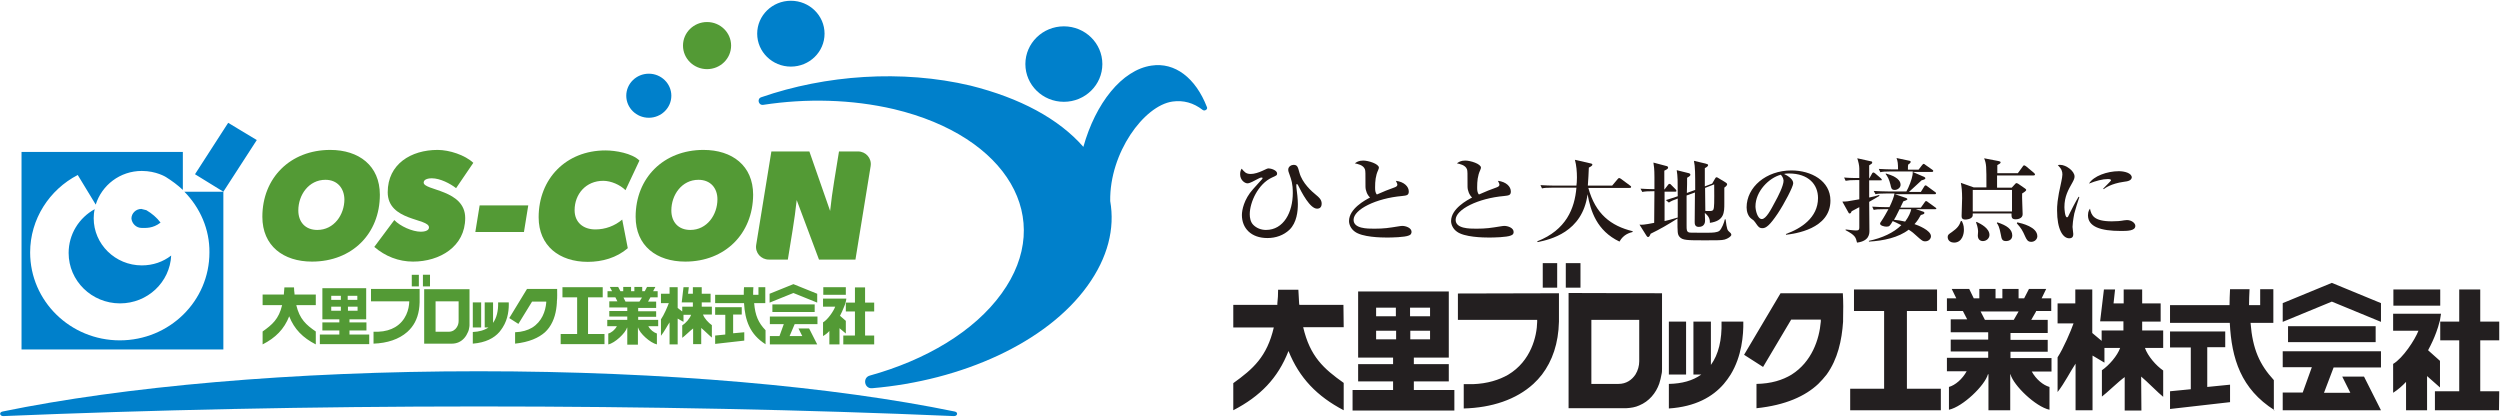 <?xml version="1.0" encoding="utf-8"?>
<!-- Generator: Adobe Illustrator 25.2.3, SVG Export Plug-In . SVG Version: 6.00 Build 0)  -->
<svg version="1.1" id="レイヤー_1" xmlns="http://www.w3.org/2000/svg" xmlns:xlink="http://www.w3.org/1999/xlink" x="0px"
	 y="0px" viewBox="0 0 987.2 165.6" style="enable-background:new 0 0 987.2 165.6;" xml:space="preserve">
<style type="text/css">
	.st0{fill:#231F20;}
	.st1{fill:#231815;}
	.st2{fill:#0080CB;}
	.st3{fill:#539A35;}
</style>
<path class="st0" d="M530.6,129.2h-16c2.7,11.6,8.1,16.4,16,22V162c-10.5-5.5-17.5-12.7-21.8-23.4c-4.2,10.8-11.2,17.9-21.8,23.4
	v-10.7c7.8-5.6,13.3-10.4,16-22h-16v-8.9h17.4v-0.6c0.2-1.7,0.3-3.5,0.3-5.4h8c0.1,1.9,0.2,3.7,0.3,5.4l0.1,0.6h17.4L530.6,129.2
	 M487.1,162L487.1,162L487.1,162L487.1,162z M574.3,154v8.1h-40.2V154h16v-3.4h-13.8v-6.8h13.8v-2.6h-13.8v-26.1h35.8v26.1h-13.8
	v2.6h13.8v6.8h-13.8v3.4H574.3z M556.8,121.5v3.4h7.9v-3.4H556.8z M556.9,130.6v3.4h7.8v-3.4H556.9z M543.4,121.5v3.4h7.8v-3.4
	H543.4z M551.3,134v-3.4h-7.9v3.4H551.3z M688.4,127h-8.6c0.2,7.2-1.2,13-4.2,17.1V127h-6.9v20.9h3.1c-3.3,2.4-7.6,3.6-12.8,3.7v9.7
	c10.5-0.7,17.3-4.6,21.7-9.7c1-1.2,1.9-2.4,2.7-3.7C687.8,140.7,688.5,132.3,688.4,127z M665.8,127v20.9H659V127H665.8z
	 M727.7,115.8h-24.6l-14.4,24.3l7.5,4.8l11.1-18.7H719c0,0.2,0,0.5,0,0.8c-0.6,7.1-3.6,15.9-11.5,20.9c-3.6,2.2-8.1,3.6-13.9,3.7
	v9.6c11.5-1.2,19.3-4.8,24.4-9.6c1.2-1.2,2.3-2.4,3.3-3.7c4.4-6.1,6-13.5,6.5-20.9c0-0.3,0-0.5,0-0.8
	C727.9,122.7,727.9,119.2,727.7,115.8z M618.3,103.9v9.7h5.8v-9.7H618.3z M614.9,103.9v9.7h-5.7v-9.7H614.9z M615.6,115.8V127l0,0
	c-0.2,8.6-2.6,15.5-6.7,20.9c-1,1.3-2.2,2.6-3.4,3.7c-6.8,6.2-16.4,9.4-27.5,9.7v-9.6c1.3,0,2.5,0,3.6,0c5.8-0.2,10.4-1.7,13.9-3.7
	c9.1-5.4,11.4-15.3,11.5-20.9l0,0v-0.8h-31.3v-10.4L615.6,115.8L615.6,115.8z M656.3,115.8v29.8c0,0.7,0,1.5-0.2,2.2
	c-0.2,1.2-0.5,2.5-0.9,3.7c-1.3,3.7-4,7-7.9,8.6c-1.5,0.7-3.3,1-5.2,1.1h-22.7v-45.5L656.3,115.8L656.3,115.8z M647.3,126.3h-18.9
	v25.3h10.7c3.1,0,5.3-1.6,6.7-3.7c1-1.6,1.5-3.5,1.5-5.2V126.3z M753,153.5v-30.7h11.9v-8.5h-32.8v8.5H744v30.7h-13.4v8.5h35.8v-8.5
	H753z M804,123l-1.9,3.3h6.5v5.2h-14.7v2.7h14.7v4.7h-14.7v2.5h16.2v5.3h-7.8c1.7,3.1,4.5,5.4,7,6.1v9c-5.5-1.2-14.2-9.6-15.4-14
	h-0.1V162h-8.6v-14.2H785c-1.2,4.4-9.9,12.8-15.4,14v-9c2.5-0.7,5.3-3.1,7-6.2h-7.8v-5.3h16.3v-2.5h-14.8v-4.7h14.8v-2.9h-14.8v-5.1
	h6.5l-1.7-3.3h-6.3v-5h3.7l-1.8-3.7h6.9l1.8,3.7h2.2v-3.7h6.4v3.7h2.7v-3.7h6.4v3.7h2.2l1.9-3.7h6.8l-1.8,3.7h3.8v5h-6V123z
	 M797.1,123h-15l1.7,3.3h11.4L797.1,123z M853.9,130.5h-8V127h7.3v-7.2h-7.3v-5.5h-7.3v5.5h-4l0.6-5.5h-4.4l-1.5,12.6h9.2v3.6h-8.6
	v4.1l-3.7-3.1v-17.2h-6.7v5.5h-7v7.9h6.3c-1,2.9-4,9.9-6.3,13.4v13.7c2.7-3.4,5.2-8.4,7.1-11.2V162h6.7v-21.6l4.7,2.8v-5.8h6.2
	c-1.1,3.1-4.4,6.9-7.2,8.8v10.4c1.8-1.3,6.6-6,9-7.7v13.2h6.6l-0.1-13.4c2.1,1.7,6.9,6.6,8.7,8v-10.4c-2.8-1.9-6.1-5.7-7.2-8.9h7.2
	v-6.9H853.9z M871.6,152.8v-15.7h7.1v-6.2h-21.8v6.3h8.2v16.5l-8.2,0.8v7l23.7-2.7v-6.9L871.6,152.8z M897.7,114.3v13.2h-9
	c0.8,10.4,3.6,16.5,9.2,22.6V162h0.3c-13.3-8.4-17-20.4-17.7-34.5h-23.6v-7h23.5c0-2.1,0.1-4.1,0.2-6.3h7.7
	c-0.1,2.2-0.2,4.3-0.2,6.3h4.4v-6.3h5.2V114.3z M903.5,128.8v6.3h34.6v-6.3H903.5z M940.2,119.7v7.4l-19.4-8l-19.4,8v-7.4l19.4-8
	L940.2,119.7z M917.7,155.1h10.4l-3.2-6.4h8.6l6.7,13.3h-38.8v-7h7.9l3.6-10h-11.5v-6.3h38.8v6.4h-18.7L917.7,155.1z M963.6,120.7
	v-6.4h-18.5v6.4H963.6z M962,131.3c-0.8,2.2-1.9,4.6-3.2,7l4.7,4.2V153l-5.1-4.5V162h-8.3v-11.2c-1.5,1.6-3.2,3.1-5.1,4.3v-11.4
	c3.9-2.3,8.6-9.5,10-13.1h-10v-6.7h18.9c-0.1,0.7-0.2,1.5-0.4,2.5c0,0.2-0.1,0.4-0.2,0.7C963,128.3,962.6,129.8,962,131.3z
	 M986.8,162h-25.3v-7.5h9.6v-20.1h-7.5V127h7.5v-12.7h8.3V127h7.5v7.4h-7.5v20.1h7.5L986.8,162L986.8,162z"/>
<path class="st1" d="M520.1,82.4c-2.8,0-6-6.2-7.6-9.4c-0.1-0.2-0.2-0.3-0.4-0.3s-0.2,0.1-0.2,0.3c0,0.3,0,0.3,0,0.8
	c0.3,2.3,0.6,4.9,0.6,6.8c0,2.7-0.4,7.3-3.3,10.1c-2.3,2.2-5.4,3.3-8.7,3.3c-6.5,0-10.1-3.9-10.1-9.1c0-1.9,0.8-6.2,4.4-10.2
	c0.5-0.6,3-3.3,3.6-4l0.2-0.4c0-0.1-0.3-0.2-0.5-0.2c-0.3,0-1,0.3-1.7,0.7c-1,0.5-2.8,1.6-3.8,1.6s-2.9-1.2-2.9-3.6
	c0-1.1,0.3-1.7,0.6-2.2c1.1,1.3,1.7,2.1,3.6,2.1c1.4,0,3.2-0.6,4.5-1.2c1.9-0.9,2.1-1,2.6-1c0.8,0,3.3,0.7,3.3,2
	c0,0.7-0.2,0.8-2,1.6c-5.5,2.5-8.8,9.8-8.8,14.5c0,1.4,0.3,3.1,1.4,4.2c1.3,1.3,3.1,2,5,2c7,0,10.6-7,10.6-14.6c0-3.8-0.6-5.2-1.2-7
	c-0.5-1.3-0.6-1.7-0.6-2.2c0-1.3,1.3-1.9,2.1-1.9c1.5,0,1.7,0.8,2.3,3c1.1,4.2,5,7.6,6.5,8.8c1.2,1,2.3,1.9,2.3,3.5
	C521.9,82.2,520.7,82.4,520.1,82.4"/>
<path class="st1" d="M556.3,93c-1.6,0.7-6.8,0.8-8.6,0.8c-2.2,0-9.9-0.1-12.8-2.4c-1.5-1.1-2.2-2.8-2.2-4.1c0-4.9,6.4-8.3,8.3-9.3
	c-1.1-1-1.8-2.8-1.8-4.3c0-5.6,0-6.1-0.2-6.8c-0.6-1.8-3.1-2.2-4-2.4c0.7-0.5,1.5-1.1,3.3-1.1c2,0,6.2,1.3,6.2,2.8
	c0,0.1,0,0.3-0.3,1c-1,2.1-1.2,4.4-1.2,6.7c0,1.1,0,2.1,0.7,2.9c2.4-1.1,5-2.1,6.7-2.7c0.9-0.3,1.4-0.6,1.4-1.2
	c0-0.3-0.2-0.7-0.6-1.5c3.3,0.4,5.1,2.3,5.1,4.2c0,1.5-0.8,1.6-2.7,1.8c-10.2,0.9-19.1,5.3-19.1,9.4c0,3.5,5.4,3.5,8.2,3.5
	c3.8,0,5.7-0.3,9.4-0.9c0.7-0.1,1.2-0.2,1.6-0.2c1.3,0,3.7,0.7,3.7,2.4C557.3,92.2,557.2,92.7,556.3,93"/>
<path class="st1" d="M596.6,93c-1.6,0.7-6.8,0.8-8.6,0.8c-2.2,0-9.9-0.1-12.8-2.4c-1.5-1.1-2.2-2.8-2.2-4.1c0-4.9,6.4-8.3,8.3-9.3
	c-1.1-1-1.8-2.8-1.8-4.3c0-5.6,0-6.1-0.2-6.8c-0.6-1.8-3.1-2.2-4-2.4c0.7-0.5,1.5-1.1,3.3-1.1c2,0,6.2,1.3,6.2,2.8
	c0,0.1,0,0.3-0.3,1c-1,2.1-1.2,4.4-1.2,6.7c0,1.1,0,2.1,0.7,2.9c2.4-1.1,5-2.1,6.7-2.7c0.9-0.3,1.4-0.6,1.4-1.2
	c0-0.3-0.2-0.7-0.6-1.5c3.3,0.4,5.1,2.3,5.1,4.2c0,1.5-0.8,1.6-2.7,1.8c-10.2,0.9-19.1,5.3-19.1,9.4c0,3.5,5.4,3.5,8.2,3.5
	c3.8,0,5.7-0.3,9.4-0.9c0.7-0.1,1.2-0.2,1.6-0.2c1.3,0,3.7,0.7,3.7,2.4C597.7,92.2,597.5,92.7,596.6,93"/>
<path class="st1" d="M639.5,95.4c-9-4.3-11.4-12.1-12.6-18.7c-2,15.1-14.9,17.9-19.7,18.9l-0.2-0.3c11.5-4.5,14.8-13,15.5-21.2h-9.2
	c-2.8,0-3.6,0.1-4.4,0.3l-0.6-1.3c1.9,0.1,3.8,0.2,5.7,0.2h8.5c0.1-0.7,0.2-1.7,0.2-3.2c0-2.3-0.2-4.8-0.8-7l6.1,1.4
	c0.6,0.1,0.8,0.3,0.8,0.5c0,0.4-0.5,0.7-1.4,1.2c0,1-0.3,6-0.4,7.1h9.6l2.2-2.6c0.2-0.3,0.4-0.4,0.6-0.4c0.2,0,0.5,0.2,0.8,0.4
	l3.5,2.6c0.2,0.1,0.4,0.3,0.4,0.5c0,0.4-0.4,0.4-0.6,0.4h-16.3c2.8,10.3,8.9,15,17.5,17.1v0.3C643.6,91.9,641.1,92.5,639.5,95.4"/>
<path class="st1" d="M681,94.6c-1.2,0.3-2.6,0.3-7.4,0.3c-7.5,0-9.2,0-10.4-1.4c-0.8-1-0.8-1.6-0.8-7.2c-3.8,2.4-6.7,4.1-10.6,6
	c-0.3,0.8-0.6,1.3-1,1.3c-0.3,0-0.5-0.3-0.7-0.6l-2.7-4.3c0.9,0.1,1.8,0.1,5.8-0.7c0-4.2,0.1-8.3,0.1-12.5c-2.9,0-3.7,0.1-4.8,0.3
	l-0.7-1.3c1,0.1,4.3,0.2,5.5,0.2v-4.8c0-3.2-0.2-4.4-0.4-5.7l4.9,1.3c0.6,0.1,0.9,0.3,0.9,0.7c0,0.3-0.2,0.6-1.5,1.2
	c0,1.3,0,5.8,0,7.4h0.1l1.3-1.7c0.2-0.3,0.4-0.5,0.6-0.5c0.2,0,0.5,0.1,0.7,0.4l1.7,1.7c0.2,0.2,0.4,0.5,0.4,0.7
	c0,0.3-0.4,0.3-0.6,0.3h-4.1v11.6c0.9-0.2,2.2-0.5,5.2-1.4c0-5.4,0-6,0-7.5c-1.7,0.6-2.6,1-3.5,1.6l-1.2-1c1.7-0.5,2.3-0.7,4.7-1.5
	c0-6.2,0-7.8-0.4-10.3l4.4,1.1c0.6,0.1,1,0.3,1,0.7c0,0.5-0.8,0.9-1.3,1.2c0,0.3,0,4.7-0.1,6l3.3-1.2c0-6.4,0-9.1-0.5-11.5l4.6,1.1
	c0.7,0.2,1,0.3,1,0.6c0,0.3-0.3,0.7-1.3,1.2c0,1,0,6,0,7.2l2.9-1.1l1.1-1.9c0.2-0.4,0.4-0.6,0.6-0.6c0.2,0,0.5,0.1,0.9,0.4l2.8,1.7
	c0.3,0.2,0.5,0.4,0.5,0.7c0,0.5-0.8,1.1-1.1,1.3c0,0.9,0,5.3,0,6.2c0,3.6,0,6.9-5.7,7.7c0-1,0-2.3-2-3.9c0,0.3,0.1,2.8,0.1,2.9
	c0,0.5,0,2.6-2.5,2.6c-1.6,0-1.6-1.3-1.6-2c0-1.7,0.1-9.8,0.1-11.6l-3.3,1.2v2.4c0,1.2,0,8,0,9.5c0,1.6,0,2.4,1,2.7
	c0.6,0.1,1.3,0.1,7.5,0.1c1.9,0,3.5-0.1,4.4-0.7c1-0.8,2-3.5,2.2-4.6h0.3c0.5,4.1,0.8,4.3,1.3,4.8c0.6,0.5,0.9,0.8,0.9,1.1
	C684,92.8,683,94,681,94.6 M673.3,74.2c0,1.5,0.1,7.8,0.1,9.1c2.9,0.1,3.2,0.1,3.4-1.5c0.2-1,0.1-7.4,0.1-9L673.3,74.2z"/>
<path class="st1" d="M705.3,92.7l-0.1-0.3c5.9-2.1,12.7-6.4,12.7-14.2c0-5.3-3.7-9.7-11.5-9.7c-1.1,0-1.5,0.1-1.9,0.2
	c3.6,1.7,3.6,3.3,3.6,3.7c0,1.3-3.5,8-6.1,11.9c-3.1,4.6-4.6,5.8-6,5.8c-1.3,0-1.7-0.5-2.9-2.3c-0.5-0.7-0.6-0.8-1.6-1.5
	c-1.2-0.9-1.8-2.7-1.8-4.4c0-8,7.7-14.6,17.7-14.6c7.8,0,15.4,4.1,15.4,11.9C722.8,90.5,708.6,92.3,705.3,92.7 M703.2,69
	c-4.6,1.2-10,6.5-10,12.5c0,1.5,0.8,5,2.5,5s3.6-3.7,5.3-6.9c1-1.8,3.3-6.2,3.3-8.3C704.2,70.1,703.5,69.3,703.2,69z"/>
<path class="st1" d="M742.5,71.2h-4.4V78c2.5-0.6,3.1-0.7,3.9-1l0.2,0.3c-0.6,0.4-2.7,1.6-4.1,2.4c0,2.4,0.1,9.4,0.1,11.4
	c0,1.1,0,4.1-4.9,4.7c-0.5-2.1-0.7-2.9-4.5-4.9v-0.3c1,0.1,2.9,0.4,4,0.4c0.9,0,1.4,0,1.4-1.2v-8c-1,0.5-2.7,1.5-3,1.6
	c-0.2,0.5-0.4,0.9-0.8,0.9c-0.3,0-0.4-0.2-0.5-0.4l-2.4-4.3c1.5,0,1.9,0,6.7-0.9v-7.6h-1c-2.5,0-3.3,0.1-4.4,0.3l-0.6-1.3
	c2.2,0.2,4.5,0.2,6,0.2v-3.8c0-1.2-0.4-2.8-0.8-4l5.4,1.2c0.2,0,0.5,0.1,0.5,0.5c0,0.3-0.2,0.5-1.2,1.1c0,0.7,0,1,0,1.3v3.8h0.1
	l1-1.8c0.2-0.4,0.4-0.5,0.6-0.5c0.2,0,0.6,0.3,0.7,0.4l2.2,1.9c0.2,0.2,0.4,0.4,0.4,0.6C743.2,71.2,742.8,71.2,742.5,71.2
	 M764.1,82.6h-7.6l3,1c0.4,0.1,0.4,0.4,0.4,0.5c0,0.3-0.2,0.5-1.4,0.8c-0.6,1.1-1.3,2.3-2.5,3.6c1.2,0.4,6.5,2.4,6.5,4.8
	c0,0.9-0.8,2-2.3,2c-0.8,0-1.1-0.2-2.3-1.2c-2.5-2.3-2.8-2.5-4.2-3.4c-4,3.1-10,4.4-15.7,4.7v-0.3c5.2-1.1,9.8-3.2,12.8-6.2
	c-1.8-0.9-2.7-1.3-3.4-1.6c-1.1,1.9-1.3,2.2-2.5,2.2c-0.8,0-2.5-0.4-2.5-1.2c0-0.2,0.1-0.4,0.4-0.8c1.3-1.9,2.1-3.5,2.9-4.9h-1.4
	c-2.8,0-3.6,0.1-4.4,0.3l-0.6-1.3c1.9,0.1,3.8,0.2,5.7,0.2h1.1c1-2,1.9-4.4,2-5.4H745c-2.8,0-3.6,0.1-4.4,0.3l-0.7-1.3
	c1.9,0.1,3.8,0.2,5.8,0.2h7.1c0.9-1.5,2.2-4.9,2.4-6.4c0.1-0.4,0.1-0.8,0.1-1.5h-8.4c-2.8,0-3.5,0.1-4.4,0.3l-0.6-1.3
	c1.9,0.1,3.8,0.2,5.7,0.2h1.9c0-2.2-0.1-3.2-0.6-4.5l5.2,1.1c0.3,0.1,0.4,0.2,0.4,0.4c0,0.4-0.5,0.8-1,1.1c-0.1,0.6-0.1,0.7-0.1,2
	h4.2l1.4-1.8c0.2-0.2,0.4-0.5,0.6-0.5c0.2,0,0.5,0.2,0.7,0.4L763,67c0.2,0.1,0.4,0.3,0.4,0.5c0,0.4-0.4,0.4-0.6,0.4h-7.5l4.6,2
	c0.1,0.1,0.4,0.3,0.4,0.4c0,0.4-0.3,0.6-1.5,0.9c-1,0.9-4.5,4.2-5,4.6h4.7l1.3-2.1c0.1-0.2,0.3-0.5,0.6-0.5c0.2,0,0.5,0.2,0.7,0.4
	l3,2.2c0.2,0.1,0.4,0.3,0.4,0.5c0,0.4-0.4,0.4-0.6,0.4h-15.6l4.4,1.5c0.2,0.1,0.5,0.3,0.5,0.4c0,0.4-1,0.7-1.6,0.9
	c-0.2,0.3-0.8,1.7-1.2,2.5h8.1l1.5-2.1c0.1-0.2,0.3-0.5,0.6-0.5c0.2,0,0.5,0.2,0.7,0.4l2.9,2.1c0.2,0.1,0.4,0.3,0.4,0.5
	C764.8,82.6,764.3,82.6,764.1,82.6z M748.2,75c-1.3,0-1.4-0.7-1.7-2.1c-0.5-2.1-1.2-3.3-1.9-4.2l0.1-0.2c2,0.6,5.8,1.8,5.8,4.5
	C750.5,74.1,749.3,75,748.2,75z M750.1,82.6c-1.4,2.9-1.6,3.2-2.2,4.2c1.4,0.1,2.7,0.3,4.4,0.7c1.5-2,2.2-3.8,2.4-4.9L750.1,82.6z"
	/>
<path class="st1" d="M771.6,95.8c-1,0-2.4-0.5-2.5-2.1c0-0.9,0.2-1.1,1.7-2.1c2.1-1.5,2.9-2.5,3.5-4.3h0.4c0.3,0.7,0.8,1.6,0.8,3.2
	C775.6,92.2,774.9,95.8,771.6,95.8 M802.8,69.3h-14.2c0,0.8,0,4.1,0,4.8h5.8l1.3-1.4c0.2-0.3,0.4-0.4,0.6-0.4c0.2,0,0.5,0.2,0.7,0.3
	l2.6,1.8c0.3,0.2,0.5,0.4,0.5,0.6c0,0.4-0.8,0.9-1.6,1.4c-0.1,1.3,0.2,7.1,0.2,8.2c0,1.8-2.2,2-2.7,2c-1.7,0-1.7-0.8-1.7-2.3H779
	c0,0.9,0,1-0.2,1.3c-0.5,0.9-2.1,1.1-2.7,1.1c-1.5,0-1.5-0.9-1.5-1.5c0-1.1,0.2-5.9,0.2-6.9c0-2.8-0.2-4.6-0.5-6.1l5.1,1.8h5
	c0-8.5,0-9.2-0.9-11.5l5.7,1.1c0.4,0.1,0.8,0.2,0.8,0.5c0,0.4-0.4,0.6-1.3,1.1v3.2h8.1l1.9-2.6c0.1-0.2,0.3-0.5,0.6-0.5
	s0.6,0.3,0.8,0.4l3.1,2.6c0.2,0.2,0.4,0.4,0.4,0.6C803.5,69.3,803.1,69.3,802.8,69.3z M794.5,83.5V75H779v8.5H794.5z M783,95.2
	c-1,0-2-0.6-2-2.2c0-0.3,0.1-1.3,0.1-1.5c0-0.3,0-1.7-0.8-3.7l0.2-0.2c1.9,0.9,5.1,2.6,5.1,5.2C785.6,94,784.5,95.2,783,95.2z
	 M792.2,95.2c-1.7,0-1.8-0.9-2.1-2.5c-0.6-3.2-1.1-4-1.6-4.6l0.2-0.3c3.7,1.2,5.9,2.7,5.9,5.2C794.6,94.8,793,95.2,792.2,95.2z
	 M802.1,95.5c-1.4,0-1.8-0.9-2.3-1.9c-1.2-2.7-1.6-3.4-3.4-5.4l0.2-0.4c1.8,0.4,7.9,1.8,7.9,5.5C804.5,94.4,803.5,95.5,802.1,95.5z"
	/>
<path class="st1" d="M819.1,84.3c-0.5,2.5-0.7,4.5-0.7,5.3c0,0.4,0.3,2.4,0.3,2.8c0,0.8-0.2,1.7-1.6,1.7c-2.5,0-4.8-3.5-4.8-11
	c0-1.7,0-4.1,1.7-11.5c0.2-1,0.4-2,0.4-2.7c0-1.2-0.3-2.2-1.8-3.7c0.3-0.1,0.5-0.1,1-0.1c2.2,0,5.6,2.4,5.6,4.6
	c0,0.6-0.2,1.2-0.8,2.3c-1.7,3-3.2,5.6-3.2,9.8c0,0.6,0.2,4,1,4c0.4,0,0.4-0.1,1.2-1.8c2.3-4.6,2.9-5.4,3.4-6.3l0.3,0.1
	C820.7,78.9,819.3,83.4,819.1,84.3 M837.5,91.2c-8.1,0-13-1.7-13-6.2c0-1.6,0.6-2.3,0.8-2.6c0.5,2.6,1.5,5,8.6,5
	c1.9,0,3.3-0.1,4.9-0.4c0.4,0,0.9-0.1,1.1-0.1c1.8,0,3.3,1.2,3.3,2.3C843.2,91.2,840,91.2,837.5,91.2z M838.6,71.8
	c-5,0.7-7.4,2.5-7.9,2.9l-0.2-0.2c0.4-0.5,3.1-3,3.1-3.3c0-0.5-0.9-0.5-1.3-0.5c-1.9,0-4.7,0.7-7.4,1.8c1.8-3,7.2-4.9,11.8-4.9
	c2.1,0,5.1,0.7,5.1,2.5C841.6,71.2,840.5,71.6,838.6,71.8z"/>
<g>
	<path class="st2" d="M189,160.5c66.3,0,129.6,1.3,187.6,3.8c1.5,0.1,1.9-1.5,0.4-1.8c-47.7-9.8-114.3-15.9-188-15.9
		s-140.4,6.1-188,15.9c-1.5,0.3-1.1,1.9,0.4,1.8C59.3,161.9,122.6,160.5,189,160.5z"/>
	<ellipse class="st2" cx="312.3" cy="13.3" rx="13.3" ry="13"/>
	<ellipse class="st3" cx="279.2" cy="18" rx="9.5" ry="9.3"/>
	<path class="st2" d="M265.1,37.8c0,4.8-4,8.7-8.9,8.7c-4.9,0-8.9-3.9-8.9-8.7s4-8.7,8.9-8.7C261.1,29.1,265.1,33,265.1,37.8z"/>
	<g>
		<path class="st2" d="M55.9,90c1.6,0,4.4,0.3,7.5-2.1c-1.5-2-3.4-3.6-5.6-4.9l-2-0.5c-2.1,0-3.9,1.7-3.9,3.8
			C52.1,88.3,53.8,90,55.9,90z"/>
		<path class="st2" d="M37,86.2c0-1.2,0.1-2.4,0.4-3.6c-6.2,3.4-10.3,9.9-10.3,17.3c0,11,9.1,19.9,20.3,19.9
			c10.9,0,19.7-8.4,20.2-18.9c-3.2,2.5-7.2,3.9-11.6,3.9C45.5,104.8,37,96.4,37,86.2z"/>
		<path class="st2" d="M72.8,75.7h15.4v62.3H8.5v-78h63.7v15c-2-1.9-4.3-3.6-6.7-5.1c0,0-3.8-2.4-9.5-2.4c-8.6,0-15.8,5.6-18.2,13.3
			l-7.1-11.7c-11.2,5.8-18.8,17.4-18.8,30.6c0,19.2,15.9,34.7,35.4,34.7c19.6,0,35.4-15.5,35.4-34.7C82.8,90.5,79,82,72.8,75.7z
			 M90.1,48.5L77,68.8l11.2,6.9l13.2-20.4L90.1,48.5z"/>
	</g>
	<g>
		<path class="st3" d="M124.7,120.5h-7.7c1.3,5.5,3.9,7.8,7.7,10.4v5.1c-5.1-2.6-8.5-6-10.5-11.1l0,0c-2,5.1-5.4,8.5-10.5,11.1v-5.1
			c3.8-2.7,6.4-4.9,7.7-10.4h-7.7v-4.2h8.4c0-0.1,0-0.2,0-0.3c0.1-0.8,0.1-1.6,0.2-2.5h1.9h1.9c0,0.9,0.1,1.7,0.2,2.5
			c0,0.1,0,0.2,0,0.3h8.4V120.5z M103.6,136C103.6,136,103.6,136,103.6,136L103.6,136L103.6,136z M145.8,132.1v3.8h-19.5v-3.8h7.7
			v-1.6h-6.7v-3.2h6.7v-1.2h-6.7v-12.3h17.3v12.3H138v1.2h6.7v3.2H138v1.6H145.8z M137.3,118.4h3.8v-1.6h-3.8V118.4z M137.4,122.7
			h3.8v-1.6h-3.8V122.7z M130.8,118.4h3.8v-1.6h-3.8V118.4z M134.6,122.7v-1.6h-3.8v1.6H134.6z M200.9,119.4h-4.2
			c0.1,3.4-0.6,6.1-2,8.1v-8.1h-3.3v9.9h1.5c-1.6,1.1-3.7,1.7-6.2,1.8v0v4.6c5.1-0.4,8.4-2.2,10.5-4.6c0.5-0.6,0.9-1.2,1.3-1.8
			C200.7,125.9,201,121.9,200.9,119.4z M190,129.3h-3.3v-9.9h3.3V129.3z M220,114.1h-11.9l-7,11.5l3.6,2.3l5.4-8.8h5.6
			c0,0.1,0,0.2,0,0.4c-0.3,3.4-1.7,7.5-5.6,9.9c-1.7,1-3.9,1.7-6.7,1.8v0v4.5c5.6-0.6,9.3-2.3,11.8-4.5c0.6-0.6,1.1-1.1,1.6-1.8
			c2.1-2.9,2.9-6.4,3.1-9.9c0-0.1,0-0.2,0-0.4C220.1,117.4,220,115.7,220,114.1z M167,108.5v4.6h2.8v-4.6H167z M165.4,113.1h-2.8
			v-4.6h2.8V113.1z M165.7,114.1v4.9v0.4h0c-0.1,4.1-1.2,7.4-3.2,9.9c-0.5,0.6-1,1.2-1.7,1.8c-3.3,2.9-7.9,4.4-13.3,4.6V131
			c0.6,0,1.2,0,1.8,0c2.8-0.1,5-0.8,6.7-1.8c4.4-2.6,5.5-7.2,5.6-9.9h0V119h-15.1v-4.9h15.1H165.7z M185.4,114.1v14.1
			c0,0.3,0,0.7-0.1,1.1c-0.1,0.6-0.2,1.2-0.5,1.8c-0.7,1.7-1.9,3.3-3.8,4.1c-0.7,0.3-1.6,0.5-2.5,0.5h-11v-21.5H185.4z M181.1,119
			h-9.1v12h5.2c1.5,0,2.6-0.8,3.2-1.8c0.5-0.8,0.7-1.6,0.7-2.5V119z M232.2,131.9v-14.5h5.8v-4h-15.9v4h5.8v14.5h-6.5v4h17.3v-4
			H232.2z M256.8,117.5l-0.9,1.6h3.2v2.5h-7.1v1.3h7.1v2.2h-7.1v1.2h7.9v2.5H256c0.8,1.5,2.2,2.5,3.4,2.9v4.3
			c-2.7-0.6-6.9-4.5-7.4-6.6h-0.1v6.7h-4.2v-6.7h-0.1c-0.6,2.1-4.8,6.1-7.4,6.6v-4.3c1.2-0.3,2.6-1.4,3.4-2.9h-3.8v-2.5h7.9V125
			h-7.1v-2.2h7.1v-1.4h-7.1V119h3.2l-0.8-1.6h-3.1v-2.4h1.8l-0.9-1.7h3.3l0.9,1.7h1.1v-1.7h3.1v1.7h1.3v-1.7h3.1v1.7h1l0.9-1.7h3.3
			l-0.9,1.7h1.8v2.4H256.8z M253.5,117.5h-7.3l0.8,1.6h5.5L253.5,117.5z M281,121.1h-3.9v-1.7h3.5V116h-3.5v-2.6h-3.5v2.6h-1.9
			l0.3-2.6h-2.1l-0.7,6h4.4v1.7h-4.2v1.9l-1.8-1.4v-8.2h-3.2v2.6h-3.4v3.7h3.1c-0.5,1.4-1.9,4.7-3.1,6.4v6.5c1.3-1.6,2.5-4,3.4-5.3
			v8.7h3.2v-10.2l2.3,1.3v-2.8h3c-0.5,1.5-2.1,3.3-3.5,4.2v4.9c0.9-0.6,3.2-2.9,4.3-3.7l0,6.2h3.2l0-6.4c1,0.8,3.3,3.1,4.2,3.8v-4.9
			c-1.3-0.9-3-2.7-3.5-4.2h3.5V121.1z M289.5,131.6v-7.4h3.4v-2.9h-10.5v3h4v7.8l-4,0.4v3.3l11.5-1.3v-3.3L289.5,131.6z
			 M302.2,113.4v3v3.3h-4.4c0.4,4.9,1.7,7.8,4.5,10.7v5.6h0.1c-6.4-4-8.2-9.6-8.6-16.3h-11.4v-3.3h11.3c0-1,0-2,0.1-3h3.7
			c-0.1,1.1-0.1,2-0.1,3h2.1v-3H302.2z M305,120.2v3h16.7v-3H305z M322.7,116v3.5l-9.4-3.8l-9.4,3.8V116l9.4-3.8L322.7,116z
			 M311.8,132.7h5l-1.5-3h4.2l3.2,6.3H304v-3.3h3.8l1.7-4.7H304v-3h9.4h9.4v3h-9L311.8,132.7z M334,113.4h-8.9v3h8.9V113.4z
			 M333.2,121.4c-0.4,1-0.9,2.2-1.5,3.3l2.3,2v5l-2.5-2.1v6.4h-4v-5.3c-0.7,0.8-1.6,1.5-2.5,2v-5.4c1.9-1.1,4.2-4.5,4.8-6.2h-4.8
			v-3.2h9.2c0,0.3-0.1,0.7-0.2,1.2c0,0.1-0.1,0.2-0.1,0.3C333.8,120,333.5,120.7,333.2,121.4z M345.3,136H333v-3.5h4.6v-9.5H334
			v-3.5h3.6v-6h4v6h3.6v3.5h-3.6v9.5h3.6V136z"/>
		<g>
			<path class="st3" d="M123.2,103.3c-11.3,0-19.6-6.2-19.6-17.7c0-15.4,11.1-26.4,26.8-26.4c11.3,0,19.6,6.2,19.6,17.7
				C150,92.3,139,103.3,123.2,103.3z M128.5,71c-6.6,0-10.7,6-10.7,12.1c0,4.5,2.7,7.7,7.5,7.7c6.6,0,10.7-6,10.7-12.1
				C135.9,74.3,133.2,71,128.5,71z"/>
			<path class="st3" d="M170.5,70.4c-0.9,0-3.2,0.2-3.2,1.7c0,3.2,16.4,2.7,16.4,14c0,11.3-10.1,17.2-20.6,17.2
				c-5.7,0-11-2.1-15.3-5.8l7.9-10.6c2.3,2.4,7.1,4.6,10.5,4.6c0.9,0,3.2-0.2,3.2-1.7c0-3.7-16.3-2.4-16.3-13.9
				c0-11.1,9.2-16.7,19.7-16.7c4.6,0,10.8,2,14.1,5.1l-6.8,10C177.8,72.5,173.8,70.4,170.5,70.4z"/>
			<path class="st3" d="M206.9,91.6h-19.2l1.7-10.5h19.2L206.9,91.6z"/>
			<path class="st3" d="M238.2,71.4c-6.8,0-11.3,5.2-11.3,11.6c0,4.8,3.4,7.6,8.2,7.6c3.9,0,7.7-1.4,10.6-3.9l2.2,11.3
				c-4.4,3.8-10.1,5.4-15.8,5.4c-11.2,0-19.4-6.3-19.4-17.6c0-15.2,10.8-26.4,26.4-26.4c3.9,0,10.5,1.1,13.4,4L247,75.1
				C244.9,73,241.3,71.4,238.2,71.4z"/>
			<path class="st3" d="M270.6,103.3c-11.3,0-19.6-6.2-19.6-17.7c0-15.4,11.1-26.4,26.8-26.4c11.3,0,19.6,6.2,19.6,17.7
				C297.3,92.3,286.3,103.3,270.6,103.3z M275.8,71c-6.6,0-10.7,6-10.7,12.1c0,4.5,2.7,7.7,7.5,7.7c6.6,0,10.7-6,10.7-12.1
				C283.3,74.3,280.6,71,275.8,71z"/>
			<path class="st3" d="M337.8,102.5h-14.4L314.6,79c-0.8,7.9-2.3,15.7-3.5,23.5h-7.5c-3.1,0-5.5-2.7-5-5.8l6-36.9h15l8.2,23.5
				c0.8-7.9,2.3-15.7,3.5-23.5h7.5c3.1,0,5.5,2.7,5,5.8L337.8,102.5z"/>
		</g>
	</g>
	<path class="st2" d="M476.6,42.3c-4.5-11.6-12.7-17.8-21.9-16.4c-11.7,1.7-22.1,14.9-26.9,32.1c-9.7-11.1-25-19.3-44.6-24.2
		c-27.1-6.4-57.2-4.2-82.6,4.6c-1.8,0.6-1.1,3.3,0.8,3c17-2.6,34.9-2.2,51.6,1.7c44.9,10.7,63.9,43.3,42.5,72.8
		c-10.8,15-30,26.3-52,32.4c-3,0.8-2.2,5.3,0.9,5c35.3-3,68.8-17.9,85-40.4c8.1-11.2,10.9-22.7,9-33.5l0,0
		c-0.3-19,13.3-37.7,24.6-39.3c4.3-0.6,8.3,0.5,11.9,3.3c0.4,0.3,0.9,0.3,1.3,0C476.6,43.2,476.8,42.7,476.6,42.3z"/>
	<ellipse class="st2" cx="420.1" cy="25.3" rx="15.2" ry="14.9"/>
</g>
</svg>
